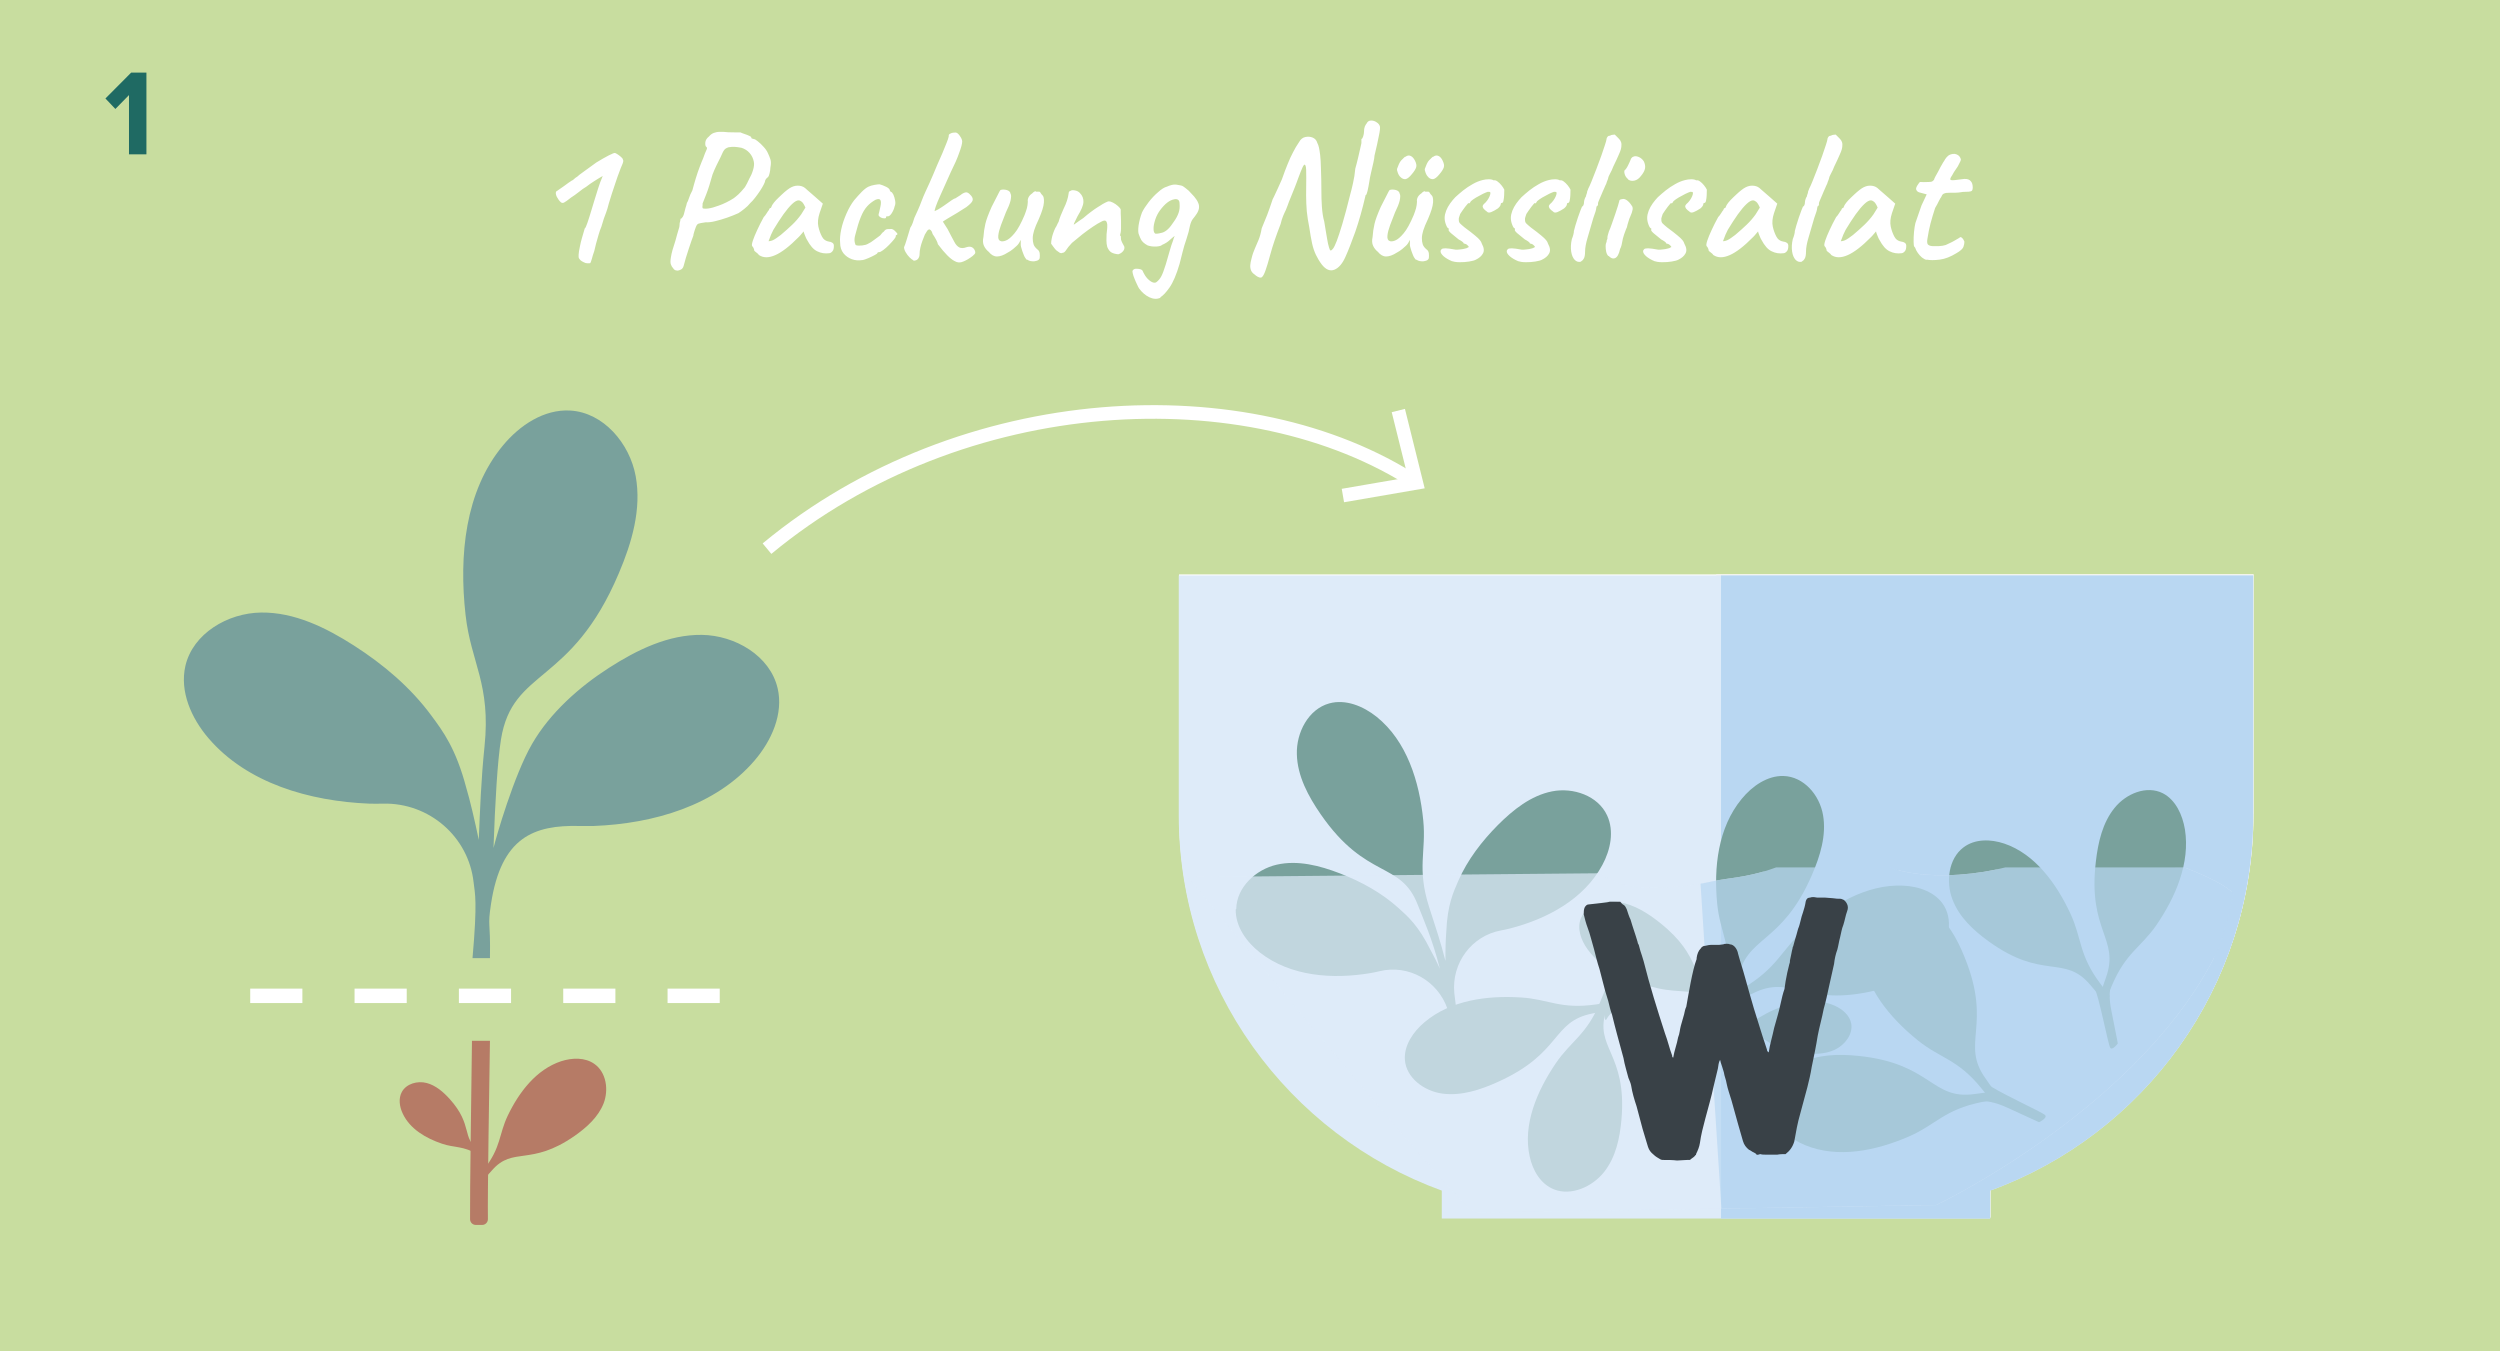 <?xml version="1.0" encoding="UTF-8"?> <svg xmlns="http://www.w3.org/2000/svg" xmlns:xlink="http://www.w3.org/1999/xlink" id="Ebene_1" viewBox="0 0 183.54 99.21"><defs><style> .cls-1 { fill: #b9d7f2; } .cls-2 { fill: #fff; } .cls-3, .cls-4, .cls-5 { fill: none; } .cls-6 { fill: #f6f5f2; } .cls-7 { clip-path: url(#clippath-1); } .cls-8 { fill: #394147; } .cls-9 { fill: #79a19c; } .cls-4 { stroke-dasharray: 3.83 3.83; stroke-width: 1.06px; } .cls-4, .cls-5 { stroke: #fff; } .cls-10 { fill: #b67b66; } .cls-11 { fill: #1f6a63; } .cls-12 { fill: #deebf9; } .cls-13 { clip-path: url(#clippath-2); } .cls-14 { fill: #c8dd9f; } .cls-15 { opacity: .71; } .cls-16 { clip-path: url(#clippath); } </style><clipPath id="clippath"><path class="cls-3" d="M86.54,42.25v17.58c0,12.68,8.05,23.49,19.31,27.58v2.05h40.26v-2.05c11.27-4.1,19.31-14.9,19.31-27.58v-17.58h-78.89Z"></path></clipPath><clipPath id="clippath-1"><rect class="cls-3" x="84.32" y="60.73" width="80.89" height="29.29"></rect></clipPath><clipPath id="clippath-2"><path class="cls-3" d="M150.72,62.08c-1.29,1.54-8.16,3.08-12.19,1.54-2.42-.92-3.95-.65-4.98-.37-.69.18-1.16.37-1.53.2-.93-.42-1.35.57-5.17,1.06-1.77.23-2.27.66-5.99.66s-5.17-3.08-5.17-3.08h-30.37s22,26.93,22.96,26.93,33.87-.55,33.87-.55c0,0,15.3-7.28,20.77-18.91.43-1.29.78-2.61,1.04-3.97-1.42-1.53-8.7-3.85-11.88-3.85-.68,0-1.17.11-1.38.35"></path></clipPath></defs><rect class="cls-14" width="183.54" height="99.21"></rect><path class="cls-11" d="M9.47,11.34v-4.36l-1,1.02-.73-.77,1.89-1.9h1.12v6h-1.28Z"></path><path class="cls-9" d="M57.09,50.53c-.55-2.38-3.12-3.89-5.57-3.92-2.44-.03-4.76,1.1-6.81,2.42-2.17,1.39-4.33,3.3-5.65,5.59-1.33,2.29-2.65,6.88-2.83,7.64.12-3.39.29-6.35.55-7.98.85-5.25,5.14-3.9,8.65-12.19.96-2.25,1.68-4.72,1.24-7.13-.44-2.4-2.36-4.68-4.81-4.82-1.92-.11-3.71,1.08-4.94,2.57-2.79,3.36-3.23,8.1-2.74,12.44.39,3.51,1.87,5.06,1.39,9.66-.25,2.41-.33,4.64-.42,6.85-.27-1.31-.68-3.05-.91-3.79-.77-2.93-1.72-4.18-2.56-5.32-1.53-2.08-3.53-3.77-5.7-5.16-2.06-1.32-4.37-2.45-6.81-2.42-2.45.03-5.01,1.54-5.56,3.92-.43,1.88.44,3.84,1.69,5.3,2.84,3.32,7.43,4.63,11.8,4.81.32.01.67.01,1.02,0,3.38-.08,6.28,2.42,6.65,5.78.1.84.29,1.38-.08,5.56h1.28c.05-2.87-.19-2.21.08-3.99.75-4.89,3.14-5.79,6.49-5.71.37,0,.72,0,1.06,0,4.37-.17,8.96-1.49,11.8-4.81,1.25-1.46,2.13-3.43,1.69-5.31"></path><path class="cls-10" d="M34.65,76.41c-.04,3.11-.16,11.45-.14,13.1,0,.23.19.42.42.42h.47c.23,0,.42-.19.42-.43-.03-1.72.1-10,.15-13.09h-1.31Z"></path><path class="cls-10" d="M34.99,86.54c.05.16.15.28.33.27.32-.36.59-.66.81-.9,1.54-1.76,2.82-.26,6.06-2.52.88-.62,1.72-1.37,2.12-2.37.39-1,.21-2.29-.67-2.91-.69-.49-1.63-.46-2.44-.2-1.82.6-3.09,2.26-3.92,3.99-.67,1.4-.48,2.32-1.73,3.92-.2.26-.39.5-.56.72"></path><path class="cls-10" d="M35.63,85.08c.1-.04.17-.12.15-.23-.26-.17-.47-.33-.65-.45-1.26-.85-.39-1.8-2.11-3.71-.47-.52-1.02-1-1.69-1.18-.68-.18-1.5.05-1.83.66-.26.48-.17,1.09.07,1.59.53,1.13,1.7,1.81,2.89,2.21.95.32,1.53.13,2.67.81.18.11.35.21.51.31"></path><line class="cls-4" x1="18.37" y1="73.11" x2="52.86" y2="73.11"></line><path class="cls-2" d="M43.3,19.32s-.09.02-.18.01c-.09,0-.18-.03-.27-.08-.09-.04-.17-.09-.24-.15-.04-.04-.07-.08-.1-.13-.03-.05-.04-.14-.03-.27,0-.13.04-.34.1-.63.04-.19.08-.38.14-.58.06-.2.13-.44.21-.72.05-.02.11-.16.2-.42.09-.26.19-.58.3-.95.04-.13.1-.35.2-.66.09-.31.19-.61.28-.9.08-.27.2-.58.34-.92-.24.14-.46.27-.64.39-.19.12-.38.25-.57.4-.16.09-.34.22-.55.39-.21.16-.39.3-.56.4-.25.2-.42.32-.5.36-.08.05-.16.05-.24,0-.12-.1-.22-.24-.31-.41-.08-.17-.1-.31-.04-.4.02,0,.08-.05.18-.12.1-.07.22-.15.36-.25.14-.1.26-.19.37-.27.11-.08.19-.13.24-.16.03,0,.08-.03.15-.1.07-.07.15-.13.24-.18.05-.06.21-.18.49-.38.28-.2.58-.42.91-.66.35-.21.65-.39.91-.52.26-.13.41-.19.45-.18.03,0,.09.03.17.08.09.06.18.12.27.2.09.07.14.14.15.2.06.07.03.21-.08.45-.04.08-.1.24-.18.46-.08.22-.18.47-.27.76-.1.28-.19.56-.28.84-.09.28-.16.51-.22.71-.07.29-.14.51-.2.67-.06.16-.12.31-.17.46-.05.14-.11.34-.18.59-.07.15-.13.34-.2.57-.07.23-.13.45-.19.67-.06.22-.1.4-.13.54-.07.21-.14.4-.18.58-.05.18-.09.29-.14.33ZM49.69,19.86c-.11,0-.21-.06-.28-.18-.06-.06-.11-.14-.15-.25-.05-.11-.05-.3,0-.57.04-.27.15-.67.33-1.2.09-.35.17-.61.22-.78.06-.16.08-.28.08-.36,0-.1.01-.19.04-.26.02-.07.03-.14.03-.2.06,0,.11-.05.17-.15.06-.1.1-.24.14-.42.04-.16.07-.29.11-.39.03-.1.05-.17.05-.2.05-.07.1-.19.15-.35.05-.16.13-.35.25-.57.07-.28.16-.57.25-.88.09-.3.19-.59.29-.85s.18-.47.25-.62c.1-.29.18-.49.24-.61.06-.12.06-.19,0-.23-.07-.05-.09-.15-.08-.32.01-.16.1-.32.27-.45.1-.12.22-.21.35-.26.13-.05.28-.08.46-.08s.38,0,.6.03c.17,0,.35.01.54.01h.36c.08.04.19.08.31.12.12.04.23.08.33.13.1.04.15.08.15.1,0,.06.02.09.06.1.04.01.09.03.13.04.07,0,.17.06.3.17.14.11.28.24.42.4.14.15.25.31.32.47.07.16.14.31.18.45.05.14.05.34,0,.6,0,.14-.03.28-.06.42-.03.14-.07.23-.11.28-.06.04-.11.08-.15.14-.05.06-.07.11-.07.15,0,.04-.03.12-.1.26-.07.14-.16.29-.27.46-.11.17-.23.33-.36.5-.13.16-.24.3-.36.4-.12.15-.26.29-.43.42-.16.13-.31.24-.44.32-.24.11-.52.22-.83.33-.31.11-.6.19-.88.26-.28.07-.51.09-.69.08-.27.04-.45.07-.53.1-.08.03-.14.11-.19.24-.05.12-.09.25-.13.38-.04.13-.06.22-.06.27-.02.04-.06.14-.12.32-.06.18-.13.38-.21.62-.08.23-.15.46-.22.69s-.12.42-.16.58c-.04.13-.1.22-.2.27-.1.05-.19.08-.27.08ZM51.59,15.3s.17.04.39.01c.22-.03.48-.1.77-.21.19-.07.38-.14.57-.24.19-.09.38-.2.55-.31.09-.07.21-.16.34-.28.13-.12.29-.3.48-.53.03-.05.08-.14.15-.27.07-.14.13-.26.19-.39.08-.13.17-.32.25-.58.08-.26.1-.47.06-.64-.05-.24-.15-.45-.31-.63-.16-.18-.35-.3-.59-.38-.21-.04-.38-.06-.51-.07-.14,0-.28,0-.44.03-.15.05-.26.11-.32.2-.07.08-.15.26-.27.53-.07.13-.16.32-.28.56-.12.24-.22.48-.31.71-.17.62-.32,1.1-.46,1.45-.14.35-.23.58-.27.68,0,.1,0,.18-.01.22-.02.04,0,.09.03.13ZM55.73,18.74c-.04-.07-.11-.14-.21-.21-.1-.07-.15-.12-.15-.15s-.01-.09-.04-.15c-.03-.07-.06-.12-.1-.15-.05-.06-.03-.19.04-.41.07-.21.18-.48.32-.78s.3-.63.48-.95c.07-.07.15-.17.22-.29.07-.12.13-.2.17-.24,0-.04.01-.07.04-.1.03-.03.06-.05.1-.05l.08-.18s.06-.11.15-.22c.09-.11.21-.24.35-.37.14-.14.28-.26.42-.39.14-.12.26-.21.35-.27.2-.13.4-.2.61-.2.21,0,.39.05.54.17.03.03.09.08.18.16.09.08.19.17.3.26.11.09.21.18.31.27l.52.46-.24.7c-.12.37-.15.7-.09.98.06.28.15.52.26.73.05.1.12.19.22.26.1.07.22.11.35.13.07,0,.14.04.21.08.07.05.1.12.1.22,0,.18-.03.31-.1.39-.07.08-.14.14-.24.15-.31.04-.6,0-.88-.14-.28-.13-.52-.41-.75-.84-.04-.06-.09-.16-.15-.32-.06-.15-.1-.25-.1-.3-.04.05-.09.11-.17.2-.07.09-.14.16-.2.22-.66.67-1.23,1.11-1.71,1.32-.48.21-.87.21-1.19,0ZM56.42,17.71s.15,0,.31-.07c.16-.07.35-.21.59-.39.32-.27.6-.52.84-.75.24-.23.46-.48.66-.76l.31-.5c-.09-.21-.18-.36-.27-.43s-.16-.1-.24-.1c-.12,0-.28.09-.47.27-.19.18-.4.43-.63.75-.23.32-.47.7-.74,1.14-.11.2-.23.48-.36.85h0ZM63.32,19.09c-.27.05-.53.03-.78-.06-.25-.09-.46-.24-.62-.44-.16-.21-.24-.46-.24-.76-.03-.28,0-.61.08-.99s.21-.76.38-1.15c.17-.39.36-.72.57-.99.19-.22.37-.43.56-.62.19-.19.35-.31.5-.38.13-.06.28-.1.45-.13s.29-.04.36-.04c.15.04.31.1.49.19.18.09.27.19.27.3l.07.07c.06,0,.11.07.18.2.06.13.1.28.13.45.03.17.01.3-.04.41-.04.18-.11.34-.21.5-.1.15-.19.23-.27.23-.04,0-.07,0-.1,0-.03,0-.05.03-.05.08s-.04.07-.13.07-.17-.02-.25-.06c-.08-.04-.14-.1-.17-.17,0-.05.01-.11.04-.2.02-.09.05-.22.09-.4.06-.26.06-.43,0-.52-.05-.08-.17-.09-.36-.01-.23.13-.44.29-.61.48-.17.19-.33.45-.46.78-.14.33-.27.77-.41,1.32-.06.21-.07.39-.04.53.03.14.06.21.09.22.13.04.28.04.46.02.18-.02.32-.06.42-.12.15-.07.29-.16.43-.27.14-.1.28-.21.42-.31.05-.03.09-.08.14-.15.05-.07.11-.13.18-.17.07-.11.16-.17.26-.18.1,0,.2-.01.32-.01.07.02.15.06.22.13.07.07.13.13.17.18.04.06.03.1-.03.13-.04,0-.06.02-.07.07.02.05-.02.13-.12.25-.1.12-.22.26-.37.41-.15.15-.29.28-.43.38-.14.1-.23.15-.29.15-.09,0-.14.03-.14.08,0,.02-.07.07-.2.14-.14.07-.29.15-.46.22-.17.07-.32.13-.46.15ZM67.06,19.11c-.07-.03-.17-.1-.28-.21s-.21-.24-.29-.38c-.08-.14-.12-.27-.12-.37.05-.1.11-.28.19-.54.08-.26.17-.55.27-.89.07-.1.13-.22.18-.36.04-.14.08-.26.12-.37.07-.16.16-.35.26-.57.1-.22.19-.45.28-.69.09-.23.17-.43.25-.6.13-.27.24-.51.33-.72.09-.21.18-.42.27-.62.09-.21.18-.43.29-.69.13-.28.25-.56.37-.84.12-.28.22-.53.31-.76.09-.22.14-.38.16-.48,0-.07,0-.13.04-.16.03-.03.07-.05.1-.06.05-.03.11-.05.19-.06.08,0,.14-.01.18-.01.09,0,.2.09.31.25.11.16.17.29.17.41,0,.15-.07.43-.22.83-.14.41-.35.88-.62,1.42-.32.7-.56,1.25-.74,1.65-.18.4-.3.69-.36.87-.06.18-.09.29-.08.34.19-.08.35-.18.5-.28.1-.07.22-.14.35-.24.13-.09.26-.18.38-.27.12-.08.22-.14.29-.15.07-.05.15-.1.25-.16.1-.06.18-.11.23-.16.18-.11.31-.15.41-.1.09.04.18.12.27.23.1.12.14.24.1.36-.04.12-.19.27-.45.47-.21.14-.43.28-.68.43-.25.14-.47.27-.66.39s-.33.2-.39.25c.16.25.28.43.35.55.07.15.17.32.27.52.11.2.18.33.22.41.1.2.22.33.36.41.14.07.32.07.53-.01.16-.05.28-.05.38-.01.09.04.17.11.22.21.04.07.05.14.05.2,0,.06-.07.14-.19.24-.23.18-.46.32-.69.41-.22.1-.43.09-.63-.03-.18-.09-.36-.24-.55-.43-.19-.19-.42-.46-.69-.82,0-.04-.02-.11-.07-.21-.05-.1-.08-.17-.11-.21-.04-.07-.1-.18-.2-.32-.02-.08-.05-.15-.08-.21-.04-.06-.08-.1-.14-.13-.07,0-.14.04-.19.12-.05.08-.1.17-.16.26-.06.14-.11.29-.18.46-.06.16-.11.33-.15.5-.04.17-.06.34-.06.5,0,.12-.04.23-.11.32-.07.09-.19.14-.34.14ZM75.39,19.08c-.09-.09-.18-.22-.24-.39-.07-.16-.13-.35-.19-.57-.02-.07-.03-.17-.02-.27,0-.11,0-.19,0-.24-.03.07-.07.14-.13.24-.06.09-.12.16-.18.21-.04.04-.12.11-.25.22-.13.11-.26.19-.39.26-.31.2-.57.29-.8.29-.22,0-.42-.12-.6-.34-.15-.12-.27-.27-.35-.44-.08-.17-.1-.39-.04-.65.02-.33.07-.65.14-.96.07-.31.23-.73.46-1.25.2-.38.35-.68.45-.88.1-.21.17-.33.2-.36.14-.05.29-.04.46,0,.17.05.26.14.28.27.06.09.05.26,0,.51-.06.25-.18.53-.34.86-.13.32-.25.63-.36.93-.11.3-.18.56-.2.78-.02.21.03.35.16.39.08.05.22.04.4-.03.18-.07.39-.24.63-.53.24-.28.48-.73.74-1.34.07-.19.13-.35.17-.5.04-.14.06-.31.07-.48-.02-.11,0-.22.06-.34.06-.11.15-.2.26-.27.04-.05.09-.09.15-.13.07-.04.11-.04.13,0h.22s.07,0,.11.08c.04.07.08.13.13.17.1.08.14.27.12.55-.02.28-.14.67-.36,1.18-.18.38-.3.67-.36.87-.06.2-.1.39-.1.57,0,.17.02.32.06.44.04.13.13.25.27.37.1.07.16.16.18.29.01.13.02.25,0,.36-.02.08-.08.15-.2.19s-.24.06-.37.04c-.14-.01-.25-.05-.34-.12ZM82.11,18.67c-.21-.02-.37-.06-.5-.13-.13-.07-.24-.21-.32-.41-.04-.15-.06-.31-.06-.47,0-.16,0-.32.01-.47.01-.15.03-.27.04-.36,0-.02.01-.06.01-.13v-.22c-.02-.15-.06-.24-.12-.27-.06-.03-.16-.02-.29.05-.19.09-.4.22-.64.38-.24.16-.49.34-.76.55-.26.21-.52.42-.78.64-.21.22-.35.4-.43.53-.08.13-.17.2-.26.2-.07.04-.15.03-.22-.01-.07-.05-.16-.11-.25-.18-.07-.07-.14-.16-.22-.27-.08-.1-.13-.17-.15-.21,0-.11.01-.23.04-.36.02-.13.06-.27.11-.41.05-.14.1-.27.16-.39.04-.05.07-.11.11-.19.03-.08.08-.17.13-.26.03-.12.08-.27.15-.45.07-.18.14-.34.21-.49.11-.23.2-.43.25-.6.06-.17.1-.36.13-.57,0-.02,0-.05.02-.08.02-.04.05-.06.09-.07h.01c.07-.06.18-.07.34-.04.16.03.28.1.36.19.19.19.27.41.26.66-.01.26-.16.6-.43,1.04-.07.15-.13.28-.19.39-.06.11-.09.19-.09.24.17-.12.31-.22.42-.3.11-.08.21-.14.28-.19.05-.05.15-.13.31-.26.16-.13.33-.25.52-.39.19-.13.34-.22.44-.28.09-.07.21-.13.34-.2.14-.07.22-.1.26-.1.08,0,.19.03.32.1.13.07.25.15.36.25s.18.18.2.26c0,.04,0,.08,0,.13,0,.05,0,.1,0,.15,0,.14.02.31.02.52,0,.21,0,.41,0,.6,0,.2-.03.35-.07.48.02.04.04.07.06.08,0,.02,0,.05,0,.08,0,.04,0,.09.01.16.02.07.05.15.09.23.04.08.09.18.15.28.03.12,0,.24-.09.34-.09.11-.2.18-.33.22ZM85.19,21.87c-.26.1-.53.09-.82-.05-.28-.14-.53-.35-.74-.64-.04-.06-.09-.15-.15-.29-.07-.14-.13-.28-.19-.43-.06-.15-.11-.29-.13-.4s-.03-.18,0-.2c.04-.07.11-.12.22-.13.11,0,.21,0,.32.03.11.03.17.08.19.13.03.07.06.14.11.22.04.08.09.16.14.22.05.07.1.12.13.15.13.13.25.21.36.25.11.04.19.03.26-.01.16-.12.28-.27.37-.44.09-.17.2-.46.33-.88.1-.35.2-.67.28-.97.08-.3.17-.56.25-.77.03-.11.06-.21.1-.29.04-.08.08-.14.12-.17h.08c-.21.13-.38.27-.53.41-.14.14-.34.27-.58.37-.06.07-.19.1-.41.12-.22.01-.43-.01-.64-.08-.13-.07-.23-.14-.31-.21-.07-.07-.14-.14-.18-.23-.05-.09-.1-.2-.15-.34-.07-.14-.07-.37-.03-.69.05-.32.13-.63.25-.95.11-.23.28-.49.49-.76.21-.27.44-.52.69-.73.24-.22.46-.36.66-.41.07-.04.19-.08.34-.12.15-.04.32-.04.48,0,.16.02.28.05.36.1.08.05.22.16.41.32.12.12.25.27.4.43.14.17.24.32.29.45.07.14.08.28.06.43-.03.15-.09.28-.18.41-.08.12-.17.24-.27.36-.09.12-.16.29-.21.5-.05.28-.13.6-.25.95-.12.35-.22.67-.29.97l-.22.87c-.23.79-.48,1.37-.74,1.74-.26.37-.48.6-.67.71ZM84.83,17.16c.19,0,.35-.04.5-.08.14-.04.28-.13.42-.26.14-.13.28-.32.44-.56.16-.22.27-.44.34-.64.07-.21.09-.42.07-.66,0-.15-.04-.25-.11-.29-.06-.05-.15-.06-.27-.04-.18.03-.35.11-.52.24-.17.13-.35.32-.53.56-.14.19-.26.41-.35.67-.09.28-.14.52-.13.71,0,.2.05.31.15.35ZM92.16,20.19c-.16-.1-.26-.21-.31-.33-.05-.12-.07-.25-.06-.39.01-.14.04-.31.09-.48.07-.3.16-.55.25-.75.09-.2.18-.41.27-.63.09-.22.17-.5.23-.85.15-.35.28-.67.4-.98.12-.31.24-.66.37-1.05,0-.04.05-.14.13-.29.07-.16.17-.35.27-.58.11-.23.21-.46.31-.69.16-.45.3-.83.43-1.14.13-.31.25-.6.39-.85.13-.26.28-.51.45-.76.11-.2.26-.32.45-.36.19-.04.37-.03.54.04.17.07.29.2.34.39.05.09.09.2.12.33.03.13.06.31.09.55.03.24.05.59.06,1.04.02.53.03,1.03.03,1.5s.01.9.04,1.29c.03.4.08.75.17,1.06.03.17.06.37.1.61.04.24.08.47.12.71.04.23.08.43.13.58.04.15.08.23.12.23.05,0,.11-.05.18-.14.07-.09.16-.28.27-.56.11-.28.24-.7.41-1.25.17-.56.36-1.29.59-2.21.05-.16.11-.42.19-.77.08-.35.14-.71.17-1.08.07-.23.13-.49.2-.77.07-.28.12-.53.17-.74.05-.21.08-.34.08-.36,0-.07,0-.12,0-.17,0-.05,0-.09,0-.14.05,0,.09-.06.13-.19.04-.13.06-.24.06-.33,0-.16.02-.29.06-.39.04-.1.09-.17.13-.22.07-.15.18-.22.33-.22s.28.04.41.13c.13.08.21.19.24.31.02.1,0,.33-.08.69-.07.36-.17.84-.32,1.45,0,.1-.03.27-.08.5-.06.23-.11.48-.17.74-.06.26-.11.49-.13.67-.04.24-.08.47-.13.68-.05.21-.09.31-.14.3-.24,1.05-.5,1.95-.76,2.7-.27.74-.5,1.35-.71,1.81-.22.51-.5.84-.82.97-.32.13-.63,0-.93-.38-.18-.24-.32-.48-.43-.71-.11-.23-.21-.51-.28-.83-.07-.32-.14-.72-.21-1.2-.08-.39-.14-.78-.18-1.16-.03-.38-.05-.77-.05-1.18s0-.83.01-1.27c0-.5,0-.81-.06-.92-.05-.11-.11-.07-.2.11-.09.19-.2.47-.34.85-.07.19-.14.4-.24.64-.09.24-.19.48-.29.72-.1.24-.18.44-.24.62-.07.17-.11.28-.13.33-.06.11-.12.26-.2.44-.07.18-.14.38-.18.58-.34.88-.59,1.61-.75,2.21-.16.59-.28.99-.36,1.2-.09.26-.18.43-.27.5-.09.07-.24.03-.46-.13ZM103.96,19.08c-.09-.09-.18-.22-.24-.39-.07-.16-.13-.35-.19-.57-.02-.07-.03-.17-.02-.27,0-.11,0-.19,0-.24-.03.07-.07.14-.13.24-.06.09-.12.16-.18.21-.04.04-.12.11-.25.22-.13.11-.26.19-.39.26-.31.2-.57.29-.8.29-.22,0-.42-.12-.6-.34-.15-.12-.27-.27-.35-.44-.08-.17-.1-.39-.04-.65.02-.33.07-.65.14-.96.07-.31.23-.73.46-1.25.2-.38.35-.68.45-.88.1-.21.17-.33.2-.36.14-.05.29-.04.46,0,.17.05.26.14.28.27.06.09.05.26,0,.51-.06.25-.18.53-.34.86-.13.32-.25.63-.36.93-.11.3-.18.56-.2.78-.02.21.03.35.16.39.08.05.22.04.4-.03.18-.07.39-.24.63-.53.24-.28.48-.73.74-1.34.07-.19.13-.35.17-.5.04-.14.06-.31.07-.48-.02-.11,0-.22.06-.34.06-.11.15-.2.26-.27.04-.05.09-.09.15-.13.07-.04.11-.04.13,0h.22s.07,0,.11.08c.04.07.08.13.13.17.1.08.14.27.12.55-.02.28-.14.67-.36,1.18-.18.38-.3.67-.36.87-.06.2-.1.39-.1.57,0,.17.02.32.06.44.04.13.13.25.27.37.1.07.16.16.18.29.01.13.02.25,0,.36-.02.08-.08.15-.2.19s-.24.06-.37.04c-.14-.01-.25-.05-.34-.12ZM102.82,13c-.08-.07-.15-.18-.2-.32-.05-.14-.07-.23-.06-.27.02-.06.06-.17.13-.33.07-.16.15-.29.27-.39.04-.03.07-.07.11-.11.04-.05.08-.07.13-.08.12-.09.24-.11.37-.05.13.06.23.18.32.36.09.19.12.34.08.47-.04.13-.14.3-.32.51-.17.21-.32.33-.45.36-.13.02-.26-.03-.38-.15ZM104.86,13c-.08-.07-.15-.18-.2-.32-.05-.14-.07-.23-.06-.27.02-.06.06-.17.13-.33.07-.16.15-.29.27-.39.04-.03.07-.07.11-.11.04-.05.08-.07.13-.08.12-.09.24-.11.37-.05.13.06.23.18.31.36.09.19.12.34.08.47-.04.13-.14.3-.32.51-.17.21-.32.33-.45.36-.13.02-.26-.03-.38-.15ZM106.61,19.18c-.27-.11-.48-.24-.63-.37-.15-.14-.22-.25-.22-.36,0-.07.04-.12.08-.16.04-.04.14-.06.29-.06.15,0,.4.04.74.1.1,0,.22,0,.34-.02.13-.01.24-.03.35-.06.11-.02.18-.05.22-.09.05,0,.06-.03.04-.06-.02-.03-.05-.07-.1-.11-.04-.04-.08-.07-.13-.08-.05-.02-.09-.03-.13-.03,0-.05-.05-.1-.12-.15-.07-.05-.15-.1-.25-.15-.21-.17-.39-.32-.55-.45-.16-.14-.22-.23-.18-.29v-.07c-.07,0-.13-.09-.2-.27-.07-.18-.1-.35-.1-.5,0-.17.04-.34.11-.53.07-.18.17-.36.29-.53.12-.17.25-.32.38-.46.17-.16.36-.32.58-.5.22-.17.45-.33.69-.46.24-.14.49-.24.73-.3.15-.04.3-.06.46-.06s.28.03.36.08c.08-.02.18,0,.28.08.1.07.2.17.29.28.09.11.16.22.21.32,0,.11,0,.24-.01.4,0,.15-.03.29-.05.41-.02.12-.07.17-.13.17-.05,0-.07.04-.07.08,0,.09-.07.2-.21.32-.18.12-.34.21-.49.27-.15.06-.26.04-.32-.04-.05-.04-.09-.07-.13-.1-.04-.03-.07-.07-.11-.11-.05-.07-.07-.14-.07-.18,0-.04.03-.09.08-.15.1-.08.19-.18.26-.28.07-.1.13-.2.17-.3.04-.1.06-.17.06-.22,0-.06-.01-.09-.04-.1-.02,0-.07-.01-.15-.01-.07.02-.19.07-.36.15-.16.08-.33.17-.5.27-.17.1-.29.19-.38.27-.04.07-.06.11-.08.13-.01.02-.04.03-.08.03,0-.04-.03-.03-.08.03-.05.06-.11.13-.18.22-.07.09-.14.19-.21.29-.07.1-.12.18-.16.24-.02.07-.04.14-.07.21-.03.07-.04.15-.03.22,0,.1.02.19.09.26.07.07.18.17.34.3.33.24.58.44.75.58.17.14.3.26.37.35.07.09.12.17.14.26.16.29.19.53.08.72-.1.19-.28.34-.53.46-.09.05-.25.09-.48.13-.22.04-.46.05-.71.05-.25,0-.45-.04-.61-.09ZM111.47,19.18c-.27-.11-.48-.24-.63-.37-.15-.14-.22-.25-.22-.36,0-.07.04-.12.08-.16.04-.04.14-.06.29-.06.15,0,.4.04.74.1.1,0,.22,0,.34-.02.13-.01.24-.03.35-.06.11-.02.18-.05.22-.09.05,0,.06-.03.04-.06-.02-.03-.05-.07-.1-.11-.04-.04-.08-.07-.13-.08-.05-.02-.09-.03-.13-.03,0-.05-.05-.1-.12-.15-.07-.05-.15-.1-.25-.15-.21-.17-.39-.32-.55-.45-.16-.14-.22-.23-.18-.29v-.07c-.07,0-.13-.09-.2-.27-.07-.18-.1-.35-.1-.5,0-.17.04-.34.11-.53.07-.18.17-.36.29-.53.12-.17.25-.32.38-.46.17-.16.36-.32.58-.5.22-.17.45-.33.69-.46.24-.14.49-.24.73-.3.15-.04.3-.06.46-.06s.28.03.36.08c.08-.02.18,0,.28.08.1.07.2.17.29.28.09.11.16.22.21.32,0,.11,0,.24-.01.4,0,.15-.03.29-.05.41-.02.12-.07.17-.13.17-.05,0-.07.04-.07.08,0,.09-.07.2-.21.32-.18.12-.34.21-.49.27-.15.06-.26.04-.32-.04-.05-.04-.09-.07-.13-.1-.04-.03-.07-.07-.11-.11-.05-.07-.07-.14-.07-.18,0-.04.03-.09.08-.15.1-.08.19-.18.26-.28.07-.1.13-.2.17-.3.04-.1.06-.17.06-.22,0-.06-.01-.09-.04-.1-.02,0-.07-.01-.15-.01-.07.02-.19.07-.36.15-.16.08-.33.17-.5.27-.17.1-.29.19-.38.27-.04.07-.06.11-.08.13-.01.02-.04.03-.08.03,0-.04-.03-.03-.08.03-.05.06-.11.13-.18.22-.07.09-.14.19-.21.29-.07.1-.12.18-.16.24-.02.07-.04.14-.07.21-.03.07-.04.15-.03.22,0,.1.02.19.09.26.07.07.18.17.34.3.33.24.58.44.75.58.17.14.3.26.37.35.07.09.12.17.14.26.16.29.19.53.08.72-.1.19-.28.34-.53.46-.09.05-.25.09-.48.13-.22.04-.46.05-.71.05-.25,0-.45-.04-.61-.09ZM116.07,19.21c-.18.05-.33,0-.46-.13-.13-.14-.22-.34-.26-.61-.04-.27-.03-.58.05-.92.05-.11.08-.22.11-.33.03-.11.04-.19.04-.26.02-.09.06-.23.11-.41.06-.18.12-.37.18-.57.07-.2.13-.37.19-.53.06-.15.1-.25.12-.29.04,0,.07-.03.1-.1.03-.07.04-.13.04-.2,0-.07.02-.16.05-.25.03-.09.07-.16.1-.2,0-.05.01-.1.04-.16.02-.06.04-.11.04-.15s.01-.07.03-.11c.02-.04.04-.07.04-.11.07-.12.15-.32.26-.58.11-.27.22-.56.35-.89.13-.33.24-.65.36-.97.11-.32.2-.59.27-.8.07-.22.11-.35.11-.4,0-.07.03-.14.08-.2.05-.06.11-.08.19-.08.03-.03.08-.05.16-.06.08-.01.14-.02.18-.02.07.07.15.15.22.22.07.07.14.14.19.22.05.08.08.18.08.29,0,.12-.01.24-.04.34-.03.11-.08.25-.17.44-.08.19-.21.47-.39.84-.07.19-.15.36-.24.52-.08.16-.13.26-.13.3s-.02.09-.05.17c-.03.07-.07.17-.1.28-.04.07-.09.18-.15.33-.07.14-.13.3-.2.46-.07.16-.13.3-.18.42-.05.12-.07.18-.07.2,0,.04,0,.07,0,.11,0,.04-.03.07-.06.11-.04,0-.06.05-.07.15,0,.09-.07.34-.22.74-.15.51-.29.98-.41,1.41-.13.43-.19.77-.19,1.04,0,.22-.03.39-.08.49-.05.1-.11.17-.19.21ZM118.08,18.8c-.07-.07-.13-.18-.16-.32-.03-.14-.04-.27-.04-.41,0-.14.03-.24.07-.32,0-.07.01-.13.04-.17.02-.04.03-.08.02-.12,0-.04,0-.1.03-.2.03-.09.06-.18.08-.27.07-.15.14-.34.22-.57.08-.23.16-.46.24-.69.08-.23.14-.44.2-.61.05-.17.08-.28.09-.32,0-.11.07-.17.22-.18.11-.04.23,0,.36.09.13.1.24.22.33.37.07.07.1.18.08.31-.02.13-.08.31-.18.53-.04.07-.08.19-.13.36-.05.16-.09.3-.11.41-.04.07-.08.18-.13.32-.05.14-.1.26-.13.39-.02.05-.04.13-.06.24-.02.11-.04.23-.07.35-.03.12-.07.22-.11.29-.08.38-.21.61-.37.67-.16.07-.32,0-.48-.17ZM119.53,13.16c-.08-.07-.15-.15-.2-.24-.05-.1-.07-.19-.08-.27,0-.08,0-.13.02-.14.08-.07.17-.19.25-.36.08-.16.15-.31.2-.44,0-.03.03-.07.06-.11.03-.05.07-.07.1-.08.11-.07.25-.07.42,0,.17.07.3.19.39.34.08.18.11.35.08.51-.03.16-.13.35-.3.55-.14.19-.3.3-.48.34-.18.04-.34.01-.47-.09ZM121.48,19.18c-.27-.11-.48-.24-.63-.37-.15-.14-.22-.25-.22-.36,0-.07.04-.12.08-.16.04-.04.14-.06.29-.06.15,0,.4.04.74.1.1,0,.22,0,.34-.02.13-.01.24-.03.35-.06.11-.02.18-.05.22-.09.05,0,.06-.03.04-.06-.02-.03-.05-.07-.1-.11-.04-.04-.08-.07-.13-.08-.05-.02-.09-.03-.13-.03,0-.05-.05-.1-.12-.15-.07-.05-.15-.1-.25-.15-.21-.17-.39-.32-.55-.45-.16-.14-.22-.23-.18-.29v-.07c-.07,0-.13-.09-.2-.27-.07-.18-.1-.35-.1-.5,0-.17.04-.34.11-.53.07-.18.17-.36.29-.53.12-.17.25-.32.38-.46.17-.16.36-.32.58-.5.22-.17.45-.33.69-.46.24-.14.49-.24.73-.3.15-.04.3-.06.46-.06s.28.03.36.08c.08-.02.18,0,.28.08.1.07.2.17.29.28.09.11.16.22.21.32,0,.11,0,.24-.01.4,0,.15-.03.29-.05.41-.02.12-.07.17-.13.17-.05,0-.07.04-.07.08,0,.09-.07.2-.21.32-.18.12-.34.21-.49.27-.15.06-.26.04-.32-.04-.05-.04-.09-.07-.13-.1-.04-.03-.07-.07-.11-.11-.05-.07-.07-.14-.07-.18,0-.04.03-.09.08-.15.1-.08.19-.18.26-.28.07-.1.13-.2.17-.3.04-.1.06-.17.06-.22,0-.06-.01-.09-.04-.1-.02,0-.07-.01-.15-.01-.07.02-.19.07-.36.15-.16.08-.33.17-.5.27-.17.1-.29.19-.38.27-.04.07-.06.11-.08.13-.01.02-.04.03-.08.03,0-.04-.03-.03-.08.03-.05.06-.11.13-.18.22-.07.09-.14.19-.21.29-.07.1-.12.18-.16.24-.02.07-.04.14-.07.21-.03.07-.04.15-.03.22,0,.1.02.19.09.26.07.07.18.17.34.3.33.24.58.44.75.58.17.14.3.26.37.35.07.09.12.17.14.26.16.29.19.53.08.72-.1.19-.28.34-.53.46-.09.05-.25.09-.48.13-.22.04-.46.05-.71.05-.25,0-.45-.04-.61-.09ZM125.8,18.74c-.04-.07-.11-.14-.21-.21-.1-.07-.15-.12-.15-.15s-.01-.09-.04-.15c-.03-.07-.06-.12-.1-.15-.05-.06-.03-.19.04-.41.07-.21.18-.48.32-.78s.3-.63.48-.95c.07-.07.15-.17.22-.29.07-.12.13-.2.17-.24,0-.04.01-.07.04-.1.03-.03.06-.05.1-.05l.08-.18s.06-.11.15-.22c.09-.11.21-.24.35-.37.14-.14.28-.26.42-.39.14-.12.26-.21.35-.27.2-.13.4-.2.61-.2.21,0,.39.05.54.17.03.03.09.08.18.16.09.08.19.17.3.26.11.09.21.18.31.27l.52.46-.24.7c-.12.37-.15.7-.09.98.06.28.15.52.26.73.05.1.12.19.22.26.1.07.22.11.35.13.07,0,.14.04.21.08.07.05.1.12.1.22,0,.18-.03.31-.1.39-.07.08-.14.14-.24.15-.31.04-.6,0-.88-.14-.28-.13-.52-.41-.75-.84-.04-.06-.09-.16-.15-.32-.06-.15-.1-.25-.1-.3-.04.05-.09.11-.17.2-.07.09-.14.16-.2.22-.66.67-1.23,1.11-1.71,1.32-.48.21-.87.21-1.19,0ZM126.49,17.71s.15,0,.31-.07c.16-.07.35-.21.59-.39.32-.27.6-.52.84-.75.24-.23.46-.48.66-.76l.31-.5c-.09-.21-.18-.36-.27-.43s-.16-.1-.24-.1c-.12,0-.28.09-.47.27-.19.18-.4.43-.63.75-.23.32-.47.7-.74,1.14-.11.2-.23.48-.36.85h0ZM132.29,19.21c-.18.05-.33,0-.46-.13-.13-.14-.22-.34-.26-.61-.04-.27-.03-.58.05-.92.05-.11.08-.22.11-.33.03-.11.04-.19.04-.26.02-.09.06-.23.11-.41.06-.18.12-.37.18-.57.07-.2.13-.37.19-.53.06-.15.1-.25.12-.29.04,0,.07-.03.1-.1.03-.07.04-.13.04-.2,0-.07.02-.16.05-.25.03-.09.07-.16.1-.2,0-.05.01-.1.04-.16.02-.06.04-.11.04-.15s.01-.07.03-.11c.02-.04.04-.07.04-.11.07-.12.15-.32.26-.58.11-.27.22-.56.35-.89.13-.33.24-.65.36-.97.11-.32.2-.59.27-.8.07-.22.11-.35.11-.4,0-.07.03-.14.08-.2.05-.06.11-.08.19-.08.03-.03.08-.05.16-.06.08-.01.14-.02.18-.02.07.07.15.15.22.22.07.07.14.14.19.22.05.08.08.18.08.29,0,.12-.01.24-.04.34-.03.11-.08.25-.17.44-.08.19-.21.47-.39.84-.07.19-.15.36-.24.52-.08.16-.13.26-.13.3s-.02.09-.05.17c-.03.07-.07.17-.1.28-.04.07-.09.18-.15.33-.07.14-.13.3-.2.46-.07.16-.13.3-.18.42-.05.12-.07.18-.07.2,0,.04,0,.07,0,.11,0,.04-.03.07-.06.11-.04,0-.06.05-.07.15,0,.09-.07.34-.22.74-.15.51-.29.98-.41,1.41-.13.43-.19.77-.19,1.04,0,.22-.03.39-.08.49-.05.1-.11.17-.19.21ZM134.46,18.74c-.04-.07-.11-.14-.21-.21-.1-.07-.15-.12-.15-.15s-.01-.09-.04-.15c-.03-.07-.06-.12-.1-.15-.05-.06-.03-.19.04-.41.07-.21.18-.48.32-.78s.3-.63.48-.95c.07-.07.15-.17.22-.29.07-.12.13-.2.17-.24,0-.04.01-.07.04-.1.03-.03.06-.05.1-.05l.08-.18s.06-.11.15-.22c.09-.11.21-.24.35-.37.14-.14.28-.26.42-.39.14-.12.26-.21.35-.27.2-.13.4-.2.61-.2.21,0,.39.05.54.17.03.03.09.08.18.16.09.08.19.17.3.26.11.09.21.18.31.27l.52.46-.24.7c-.12.37-.15.7-.09.98.06.28.15.52.26.73.05.1.12.19.22.26.1.07.22.11.35.13.07,0,.14.04.21.08.07.05.1.12.1.22,0,.18-.03.31-.1.39-.07.08-.14.14-.24.15-.31.04-.6,0-.88-.14-.28-.13-.52-.41-.75-.84-.04-.06-.09-.16-.15-.32-.06-.15-.1-.25-.1-.3-.04.05-.09.11-.17.2-.07.09-.14.16-.2.22-.66.67-1.23,1.11-1.71,1.32-.48.21-.87.21-1.19,0ZM135.14,17.71s.15,0,.31-.07c.16-.07.35-.21.59-.39.32-.27.6-.52.84-.75.24-.23.46-.48.66-.76l.31-.5c-.09-.21-.18-.36-.27-.43s-.16-.1-.24-.1c-.12,0-.28.09-.47.27-.19.18-.4.43-.63.75-.23.32-.47.7-.74,1.14-.11.2-.23.48-.36.85h0ZM141.44,19.08c-.1-.02-.21-.08-.33-.17-.12-.1-.22-.21-.31-.34-.09-.13-.15-.24-.18-.34,0-.02-.02-.06-.07-.11-.04-.03-.06-.15-.06-.37,0-.22,0-.46.03-.73.03-.27.06-.49.1-.64.05-.15.12-.35.21-.61.09-.26.17-.49.24-.69l.38-.81-.56-.15c-.07-.02-.12-.06-.16-.11-.04-.06-.06-.1-.06-.14,0-.07.04-.18.13-.31.08-.13.14-.2.18-.2.05,0,.13.01.26.01s.25,0,.37-.01c.12,0,.2-.02.22-.03.04-.02.07-.04.11-.08.04-.03.07-.08.08-.15.05-.1.09-.19.13-.25.04-.07.09-.15.15-.27.07-.12.12-.22.16-.31.04-.08.11-.2.2-.35.05-.07.1-.14.15-.24.06-.09.13-.17.21-.24.08-.07.21-.12.36-.14.16-.02.31.03.45.15.07.09.12.18.13.24,0,.07-.03.17-.11.3-.07.16-.16.31-.26.44-.1.14-.19.28-.27.44-.15.21-.18.32-.08.35.09.03.35,0,.78-.06.27-.05.47-.02.59.07.12.09.19.22.21.38.03.22,0,.36-.07.41-.07.05-.29.07-.64.07-.22.04-.42.06-.57.06-.16,0-.28,0-.35,0-.12,0-.2.01-.24.01s-.09,0-.17.03c-.07.02-.13.05-.16.09-.03.04-.07.1-.1.18-.04.04-.09.14-.17.29-.07.16-.17.33-.28.52-.13.39-.24.77-.34,1.14-.09.37-.17.73-.22,1.09-.04.2-.03.34.01.42.05.08.17.14.36.15.1,0,.26,0,.46,0,.21-.01.37-.04.5-.08.1-.05.21-.1.32-.15.11-.05.21-.1.31-.16.08-.05.21-.12.38-.22.05-.07.11-.07.19,0,.08.07.14.17.18.28,0,.11-.02.24-.07.38-.05.14-.22.3-.52.47-.42.26-.83.42-1.22.47-.4.05-.72.05-.96,0Z"></path><path class="cls-5" d="M56.31,40.28c14.35-11.89,35.39-12.84,47.67-4.83"></path><polyline class="cls-5" points="98.59 36.38 103.98 35.45 102.66 30.14"></polyline><path class="cls-2" d="M86.56,42.17v17.58c0,12.68,8.05,23.49,19.31,27.59v2.05h40.26v-2.05c11.27-4.1,19.31-14.9,19.31-27.59v-17.58h-78.89Z"></path><path class="cls-6" d="M165.45,59.74v-17.58h-39.45v47.21h20.13v-2.05c11.27-4.1,19.31-14.9,19.31-27.59"></path><g class="cls-16"><polygon class="cls-12" points="83.23 32.54 86.64 97.17 166.21 97.17 168.61 32.54 83.23 32.54"></polygon><polygon class="cls-1" points="126.35 3.54 126.35 98.17 165.21 98.17 168.61 3.54 126.35 3.54"></polygon></g><path class="cls-9" d="M90.76,66.74c.02-1.6,1.44-2.91,2.98-3.26,1.54-.35,3.15.07,4.63.64,1.56.6,3.06,1.42,4.31,2.55.69.62,1.46,1.29,2.34,3.07.25.45.48.91.69,1.38-.54-2.16-1.23-3.68-1.62-4.68-1.25-3.26-3.78-1.81-7.13-6.66-.91-1.32-1.71-2.8-1.75-4.4-.05-1.6.85-3.32,2.38-3.74,1.2-.33,2.49.2,3.47.98,2.22,1.78,3.15,4.76,3.43,7.61.23,2.3-.49,3.49.44,6.39.49,1.51.83,2.52,1.19,3.93-.01-.88.02-1.64.06-2.14.08-1.98.52-2.91.89-3.76.68-1.54,1.72-2.89,2.9-4.08,1.12-1.12,2.42-2.16,3.97-2.47,1.55-.31,3.38.31,4.05,1.77.53,1.15.25,2.52-.35,3.63-1.34,2.51-4.06,3.97-6.8,4.67-.2.05-.42.1-.65.14-2.15.4-3.63,2.39-3.42,4.6.06.57.14,1.13.24,1.65.3.94.77,2.88,1.22,4.84,0,0-.27.32-.54.11-.5-2.17-1.04-4.33-1.4-5.39,0-.02-.01-.03-.02-.05-.72-2.08-2.87-3.28-4.98-2.77-.23.06-.46.1-.67.14-2.78.47-5.86.25-8.11-1.5-.99-.77-1.81-1.91-1.79-3.18"></path><path class="cls-9" d="M126.69,73.54c.17.14.38.22.59.06.12-.67.23-1.23.31-1.68.57-3.25,3.19-2.5,5.43-7.67.61-1.4,1.08-2.94.82-4.41-.25-1.47-1.41-2.83-2.91-2.87-1.18-.03-2.29.74-3.06,1.68-1.75,2.12-2.06,5.05-1.8,7.71.21,2.15,1.1,3.07.77,5.92-.06.46-.11.88-.15,1.28"></path><path class="cls-9" d="M126.81,73.22c-.03.23.02.45.27.52.61-.32,1.14-.57,1.55-.78,2.97-1.53,3.76,1.07,9.2-.28,1.48-.37,2.99-.93,4.07-2.04,1.08-1.11,1.58-2.9.82-4.15-.6-.99-1.83-1.42-3.01-1.47-2.68-.12-5.25,1.42-7.3,3.27-1.66,1.5-1.94,2.79-4.46,4.27-.41.24-.78.46-1.13.66"></path><path class="cls-9" d="M126.64,75.46c-.06.11-.07.23.04.31.37-.04.68-.07.93-.09,1.78-.2,1.68,1.26,4.66,1.63.81.1,1.68.11,2.43-.24.75-.35,1.35-1.15,1.21-1.92-.11-.61-.64-1.06-1.22-1.32-1.32-.58-2.9-.3-4.29.24-1.12.43-1.51,1.02-3.06,1.28-.25.04-.48.08-.69.11"></path><path class="cls-9" d="M127.11,73.82c.15-.08.25-.19.18-.36-.26-.12-.49-.24-.7-.35-.16-.08-.31-.16-.45-.23-2.23-1.09-1.05-2.56-4.27-5.13-.88-.7-1.88-1.34-3.01-1.52-1.13-.18-2.4.24-2.79,1.17-.31.73-.02,1.6.48,2.29,1.12,1.57,3.18,2.43,5.18,2.87,1.62.36,2.5,0,4.49.86.32.14.62.27.89.38"></path><path class="cls-9" d="M154.58,73.48c-.2.04-.39.01-.49-.21.21-.59.38-1.1.52-1.5,1.03-2.87-1.35-3.38-.74-8.52.16-1.4.49-2.84,1.36-3.92.86-1.08,2.38-1.69,3.56-1.09.93.48,1.44,1.57,1.62,2.66.39,2.46-.69,4.96-2.09,7.01-1.14,1.65-2.25,2.02-3.28,4.46-.17.4-.32.76-.46,1.1"></path><path class="cls-9" d="M154.87,73.12c-.06.21-.18.37-.41.36-.39-.47-.74-.85-1-1.17-1.91-2.27-3.48-.3-7.49-3.22-1.09-.79-2.14-1.76-2.63-3.06-.5-1.3-.28-2.99.8-3.81.85-.65,2.01-.62,3-.29,2.25.76,3.83,2.92,4.87,5.16.84,1.82.61,3.02,2.17,5.1.25.34.49.64.7.93"></path><path class="cls-9" d="M155.29,71.81s-.69.43-.27,2.45c.41,2.02.46,2.35.46,2.35,0,0-.39.53-.55.32-.16-.21-.86-3.95-1.17-4.4-.31-.45.76.21.76.21l.77-.93Z"></path><path class="cls-9" d="M118.37,73.57c.14.15.21.33.07.52-.62.12-1.13.24-1.55.32-2.99.6-2.21,2.9-6.92,5.02-1.28.58-2.68,1.04-4.06.86-1.37-.18-2.68-1.17-2.77-2.49-.07-1.04.6-2.05,1.45-2.76,1.91-1.61,4.6-1.97,7.08-1.81,2,.12,2.89.89,5.51.51.43-.06.81-.12,1.18-.17"></path><path class="cls-9" d="M117.92,72.5c.21-.05.41-.04.51.17-.2.58-.35,1.07-.49,1.46-.96,2.81,1.54,3.14,1.1,8.08-.12,1.34-.41,2.74-1.27,3.83-.86,1.09-2.42,1.78-3.68,1.28-.99-.39-1.57-1.4-1.79-2.43-.51-2.32.53-4.78,1.92-6.83,1.12-1.65,2.27-2.08,3.25-4.48.16-.39.3-.75.44-1.08"></path><path class="cls-9" d="M116.58,73.82s.72.37,2.25-1.02c1.52-1.39,1.77-1.59,1.77-1.59,0,0,.65.05.55.3-.1.24-2.94,2.77-3.17,3.26-.23.49-.21-.76-.21-.76l-1.19-.18Z"></path><path class="cls-9" d="M146.71,80.68c.09-.21.1-.42-.1-.58-.65.1-1.21.15-1.65.22-3.17.45-3.14-2.25-8.52-2.8-1.46-.15-3.01-.12-4.32.56-1.31.68-2.28,2.19-1.94,3.61.27,1.12,1.27,1.94,2.34,2.38,2.42,1,5.22.41,7.64-.64,1.95-.85,2.59-1.97,5.32-2.52.45-.09.85-.17,1.23-.24"></path><path class="cls-9" d="M146.28,80.92c.22-.02.42-.11.46-.36-.39-.54-.7-1-.96-1.37-1.88-2.61.51-3.85-1.54-8.9-.55-1.37-1.3-2.74-2.51-3.58-1.21-.84-2.99-1-4.08-.03-.86.77-1.1,2.04-.99,3.2.25,2.63,2.08,4.84,4.14,6.5,1.66,1.34,2.94,1.37,4.69,3.55.29.35.54.68.79.98"></path><path class="cls-9" d="M144.84,81.07s.6-.65,2.57.27c1.97.91,2.29,1.05,2.29,1.05,0,0,.63-.3.45-.52-.18-.21-3.83-1.86-4.22-2.29-.39-.44.04.87.04.87l-1.13.62Z"></path><g class="cls-15"><g class="cls-7"><g class="cls-13"><polygon class="cls-12" points="80.6 64.45 86.65 97.58 155.21 97.58 164.32 63.68 80.6 64.45"></polygon><polygon class="cls-1" points="124.77 63.68 126.77 94.81 160.64 94.81 164.69 63.68 124.77 63.68"></polygon></g></g></g><path class="cls-8" d="M129.85,77.28c.08-.6.28-1.21.4-1.81.16-.6.36-1.21.48-1.81.08-.36.16-.72.28-1.05.04-.2.04-.36.08-.56.08-.44.16-.85.28-1.29.04-.08.04-.16.04-.24.08-.32.12-.64.2-.93,0-.04,0-.08.04-.12.04-.16.08-.28.12-.44.04-.12.08-.28.12-.4.04-.16.08-.28.12-.44.16-.36.2-.8.36-1.21.08-.24.16-.52.2-.8.04-.16.12-.28.32-.28.08-.04.2-.04.28-.04.16.04.28.04.44.04h.4c.16,0,.36.04.52.04.12,0,.24.04.4.04h.08c.08,0,.16,0,.24.04.16.04.24.16.32.28.12.2.12.4.04.6-.12.32-.16.64-.28,1.01-.12.28-.16.6-.24.92-.08.28-.12.6-.2.89-.12.32-.2.68-.24,1.05-.12.52-.24,1.05-.36,1.61-.12.56-.24,1.13-.4,1.69-.12.64-.32,1.33-.44,1.97-.12.76-.28,1.53-.44,2.29-.08.52-.2,1.01-.32,1.49-.16.64-.36,1.29-.52,1.93-.2.68-.32,1.37-.44,2.05-.12.4-.32.68-.64.93-.2,0-.4,0-.6.04h-.89c-.12,0-.24,0-.36-.04-.08,0-.16.08-.28.04-.04-.08-.12-.12-.2-.16-.12-.04-.24-.16-.36-.2-.2-.16-.36-.36-.44-.64-.12-.4-.24-.84-.36-1.25-.16-.6-.32-1.17-.48-1.73-.12-.4-.28-.84-.36-1.25-.04-.28-.16-.52-.2-.81-.08-.28-.16-.52-.24-.76,0-.08-.04-.12-.04-.16-.12.2-.12.44-.16.64-.12.44-.2.89-.32,1.33-.16.76-.4,1.57-.6,2.33-.16.6-.32,1.21-.4,1.81-.04.28-.16.56-.28.8,0,.04,0,.08-.04.08-.08.12-.2.2-.32.28-.04.04-.08.08-.12.08h-.2c-.24,0-.48.04-.72.04-.32-.04-.64-.04-.97-.04-.08,0-.16,0-.24-.04-.2-.12-.36-.2-.52-.36-.2-.16-.32-.32-.4-.56-.12-.44-.28-.88-.4-1.33-.16-.56-.28-1.09-.44-1.65-.16-.48-.32-1.01-.4-1.53-.04-.2-.12-.36-.2-.56-.12-.48-.28-.96-.36-1.45-.16-.6-.32-1.17-.48-1.77-.12-.44-.24-.92-.36-1.41-.12-.32-.2-.68-.28-1.01-.16-.48-.28-.93-.4-1.41-.08-.32-.16-.64-.24-.93-.16-.48-.28-.97-.4-1.45-.16-.52-.28-1.09-.48-1.61-.12-.32-.2-.64-.28-.97,0-.16,0-.36.08-.52.08-.12.16-.2.28-.2.24-.04.48-.04.72-.08.28-.04.56-.04.84-.12h.76c.08.08.12.16.2.2.16.08.2.2.28.36.08.24.16.52.28.76.16.56.36,1.09.52,1.65,0,.08.04.12.08.2.04.12.08.28.12.44.08.24.16.48.24.76.44,1.77,1.01,3.58,1.57,5.31.2.52.32,1.09.52,1.61,0,.08,0,.12.08.16.08-.52.28-1.01.36-1.49.12-.28.12-.56.2-.85.08-.28.16-.56.24-.84.04-.2.08-.4.16-.56.16-.88.44-2.66.76-3.5v-.08c.04-.28.12-.52.32-.72.04-.08.12-.12.2-.16.16,0,.32-.08.52-.08h.6c.12,0,.24-.04.32-.04.08-.04.16-.04.24-.04s.16,0,.24.04c.32,0,.56.4.6.68.16.6.36,1.17.52,1.77.2.76.44,1.53.64,2.25.2.68.44,1.37.64,2.05.12.32.2.64.32.97,0,.08.04.16.12.2Z"></path></svg> 